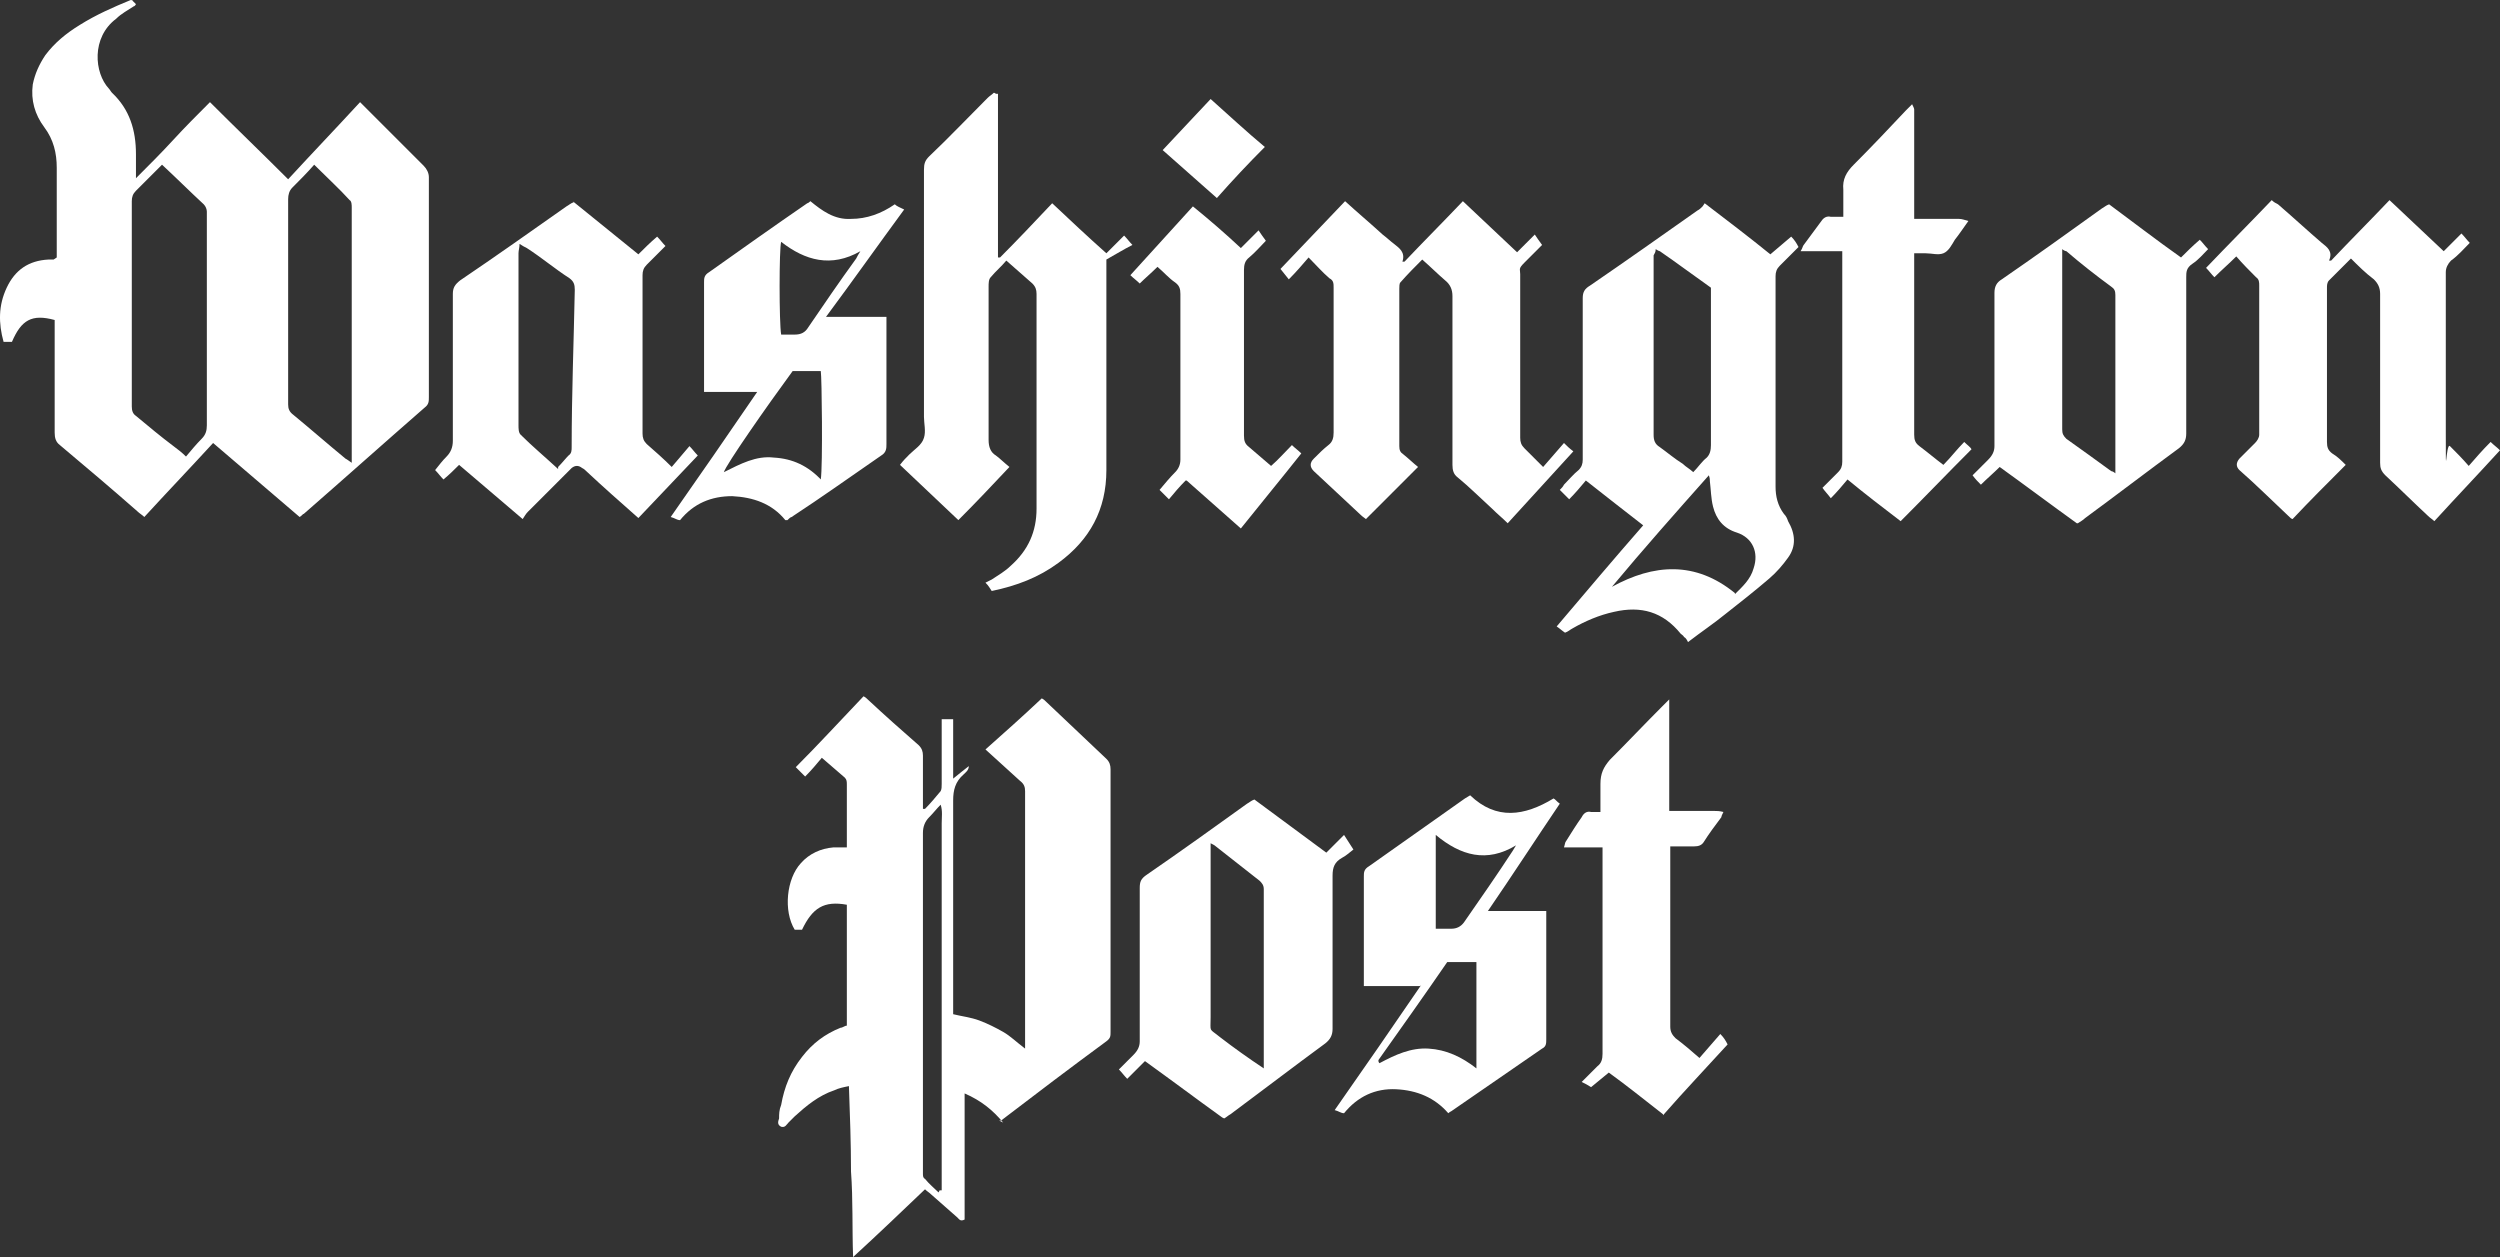 <?xml version="1.0" encoding="UTF-8"?>
<svg id="Layer_1" data-name="Layer 1" xmlns="http://www.w3.org/2000/svg" width="3365.98" height="1692.5" viewBox="0 0 3365.98 1692.5">
  <rect x="0" y="0" width="3365.98" height="1692.5" fill="#333333" stroke="none"/>
  <defs>
    <style>
      .cls-1 {
        fill: #fff;
      }
    </style>
  </defs>
  <path class="cls-1" d="M76.4,346.64v-120.69c0-19.65-4.21-37.89-16.84-54.73-12.63-16.84-18.24-36.49-15.44-57.54,2.81-14.03,8.42-26.66,16.84-39.3,12.63-16.84,28.07-29.47,46.31-40.7,22.45-14.03,44.91-23.86,68.77-33.68,0,0,2.81,0,2.81,1.4,1.4,1.4,2.81,2.81,4.21,4.21,0,0-1.4,2.81-2.81,2.81-8.42,5.61-16.84,9.82-23.86,16.84-33.68,25.26-29.47,72.98-9.82,94.03,1.4,1.4,2.81,4.21,4.21,5.61,23.86,22.45,32.28,50.52,32.28,82.8v32.28c18.24-18.24,35.09-35.09,50.52-51.93,15.44-16.84,32.28-33.68,49.12-50.52,35.09,35.09,70.17,68.77,105.26,103.85,32.28-35.09,64.56-68.77,96.83-103.85,2.81,2.81,5.61,5.61,8.42,8.42,25.26,25.26,51.93,51.93,77.19,77.19,4.21,4.21,7.02,9.82,7.02,15.44v296.12c0,5.61,0,9.82-5.61,14.03-54.73,47.72-108.06,95.43-162.79,143.15-1.4,0-2.81,2.81-5.61,4.21-39.3-33.68-77.19-65.96-116.48-99.64-30.87,33.68-61.75,65.96-92.62,99.64-2.81-2.81-5.61-4.21-7.02-5.61-35.09-30.87-71.57-61.75-106.66-91.22-5.61-4.21-7.02-9.82-7.02-16.84v-151.57c-30.87-8.42-44.91,0-57.54,29.47H4.83c-7.02-25.26-7.02-49.12,4.21-72.98,11.23-23.86,29.47-36.49,56.14-37.89h7.02l4.21-2.81ZM218.15,221.74c-12.63,12.63-23.86,23.86-35.09,35.09-4.21,4.21-5.61,8.42-5.61,14.03v276.47c0,5.61,1.4,9.82,5.61,12.63,16.84,14.03,33.68,28.07,50.52,40.7,5.61,4.21,11.23,8.42,16.84,14.03,7.02-8.42,14.03-16.84,21.05-23.86,5.61-5.61,7.02-11.23,7.02-18.24v-263.84c0-88.41,0-16.84,0-23.86,0-2.81-1.4-7.02-4.21-9.82-18.24-16.84-36.49-35.09-56.14-53.33h0ZM423.04,221.74c-9.82,11.23-19.65,21.05-29.47,30.87-4.21,4.21-5.61,9.82-5.61,15.44v276.47c0,5.61,1.4,9.82,7.02,14.03,23.86,19.65,46.31,39.3,70.17,58.94,2.81,1.4,4.21,2.81,8.42,5.61v-343.83c0-2.81,0-8.42-2.81-9.82-14.03-15.44-29.47-29.47-46.31-46.31h0l-1.4-1.4Z"/>
  <path class="cls-1" d="M1350.69,1511.46c-14.03-16.84-29.47-29.47-51.93-39.3v169.81c-5.61,2.81-7.02,0-9.82-2.81-11.23-9.82-23.86-21.05-35.09-30.87-2.81-2.81-5.61-4.21-8.42-7.02-30.87,29.47-63.15,60.35-96.83,91.22-1.4-39.3,0-77.19-2.81-115.08,0-37.89-1.4-75.78-2.81-115.08-7.02,1.4-14.03,2.81-19.65,5.61-21.05,7.02-37.89,21.05-53.33,35.09-2.81,2.81-5.61,5.61-8.42,8.42-2.81,2.81-4.21,7.02-9.82,5.61-5.61-2.81-4.21-7.02-2.81-11.23,0-5.61,0-11.23,2.81-18.24,4.21-23.86,12.63-44.91,28.07-64.56,14.03-18.24,30.87-30.87,51.93-39.3,2.81,0,5.61-2.81,8.42-2.81v-162.79c-30.87-5.61-46.31,4.21-60.35,33.68h-9.82c-15.44-25.26-11.23-68.77,8.42-89.82,11.23-12.63,26.66-19.65,43.51-21.05h18.24v-84.2c0-4.21,0-7.02-2.81-9.82-9.82-8.42-19.65-16.84-30.87-26.66-7.02,8.42-14.03,16.84-22.45,25.26-4.21-4.21-8.42-8.42-12.63-12.63,30.87-30.87,60.35-63.15,91.22-95.43,2.81,1.4,4.21,2.81,5.61,4.21,22.45,21.05,46.31,42.1,68.77,61.75,4.21,4.21,5.61,8.42,5.61,14.03v71.57h2.81c7.02-7.02,14.03-15.44,21.05-23.86,1.4-2.81,1.4-5.61,1.4-9.82v-87.01h15.44v79.99c8.42-7.02,14.03-11.23,21.05-16.84,0,5.61-4.21,8.42-7.02,11.23-11.23,9.82-14.03,21.05-14.03,35.09v287.7c11.23,2.81,23.86,4.21,35.09,8.42,11.23,4.21,22.45,9.82,32.28,15.44,9.82,5.61,18.24,14.03,29.47,22.45v-346.64c0-5.61-1.4-9.82-7.02-14.03-15.44-14.03-30.87-28.07-46.31-42.1,25.26-22.45,50.52-44.91,75.78-68.77,2.81,1.4,4.21,2.81,7.02,5.61,26.66,25.26,53.33,50.52,79.99,75.78,4.21,4.21,5.61,8.42,5.61,14.03v353.66c0,5.61,0,8.42-5.61,12.63-47.72,35.09-94.03,70.17-141.74,106.66h-2.81l5.61,2.81ZM1265.08,1602.69h2.81v-494c0-8.42,1.4-16.84-1.4-25.26-5.61,5.61-9.82,11.23-15.44,16.84-5.61,5.61-8.42,12.63-8.42,21.05v450.49c0,150.16,0,5.61,0,8.42s0,5.61,2.81,7.02c5.61,7.02,12.63,12.63,18.24,18.24h0l1.4-2.81Z"/>
  <path class="cls-1" d="M2295.18,273.66c29.47,22.45,58.94,44.91,88.41,68.77,9.82-8.42,18.24-15.44,28.07-23.86,4.21,4.21,7.02,8.42,9.82,14.03-8.42,8.42-16.84,16.84-25.26,25.26-4.21,4.21-5.61,8.42-5.61,14.03v283.49c0,12.63,2.81,25.26,11.23,36.49,2.81,2.81,4.21,5.61,5.61,9.82,9.82,16.84,11.23,33.68,0,49.12-7.02,9.82-15.44,19.65-25.26,28.07-19.65,16.84-39.3,32.28-58.94,47.72-15.44,12.63-32.28,23.86-50.52,37.89-1.4-2.81-2.81-5.61-5.61-7.02,0-1.4-2.81-2.81-4.21-4.21-23.86-29.47-53.33-37.89-89.82-29.47-19.65,4.21-39.3,12.63-56.14,22.45-2.81,1.4-5.61,4.21-9.82,5.61-4.21-2.81-7.02-5.61-11.23-8.42,39.3-46.31,77.19-91.22,116.48-136.13-25.26-19.65-50.52-39.3-77.19-60.35-7.02,8.42-14.03,16.84-22.45,25.26-5.61-5.61-8.42-8.42-12.63-12.63,2.81-2.81,4.21-4.21,5.61-7.02,7.02-7.02,12.63-14.03,19.65-19.65,4.21-4.21,5.61-8.42,5.61-14.03v-217.53c0-8.42,2.81-12.63,9.82-16.84,49.12-33.68,96.83-67.36,144.55-101.04,2.81-1.4,4.21-2.81,7.02-5.61h0l2.81-4.21ZM2229.22,335.41c0,4.21-1.4,5.61-2.81,8.42v241.39c0,7.02,1.4,12.63,8.42,16.84,9.82,7.02,19.65,15.44,30.87,22.45,4.21,4.21,9.82,7.02,14.03,11.23,7.02-7.02,11.23-14.03,18.24-19.65,4.21-4.21,5.61-9.82,5.61-16.84v-211.91c-23.86-16.84-46.31-33.68-68.77-49.12,0,0-1.4,0-5.61-2.81h0ZM2335.88,799.94c9.82-9.82,21.05-19.65,25.26-35.09,7.02-21.05-1.4-40.7-22.45-47.72-18.24-5.61-28.07-18.24-32.28-35.09-2.81-11.23-2.81-22.45-4.21-33.68,0-2.81,0-4.21-1.4-8.42-44.91,50.52-88.41,99.64-130.52,150.16,56.14-30.87,112.27-35.09,165.6,8.42h0v1.4Z"/>
  <path class="cls-1" d="M1343.67,126.31v220.33h2.81c23.86-23.86,46.31-47.72,70.17-72.98,23.86,22.45,47.72,44.91,72.98,67.36,8.42-8.42,15.44-15.44,23.86-23.86,4.21,4.21,7.02,8.42,11.23,12.63-11.23,5.61-22.45,12.63-35.09,19.65v283.49c0,53.33-22.45,94.03-64.56,124.9-26.66,19.65-56.14,30.87-89.82,37.89-2.81-4.21-4.21-7.02-8.42-11.23,2.81-1.4,5.61-2.81,8.42-4.21,8.42-5.61,18.24-11.23,25.26-18.24,23.86-21.05,35.09-46.31,35.09-77.19v-289.1c0-5.61-1.4-9.82-5.61-14.03-11.23-9.82-22.45-19.65-35.09-30.87-7.02,8.42-14.03,14.03-21.05,22.45-2.81,2.81-2.81,8.42-2.81,12.63v206.3c0,9.82,2.81,16.84,9.82,21.05,5.61,4.21,11.23,9.82,18.24,15.44-22.45,23.86-44.91,47.72-68.77,71.57-26.66-25.26-51.93-49.12-78.59-74.38,4.21-5.61,8.42-9.82,12.63-14.03,7.02-7.02,16.84-12.63,19.65-22.45,2.81-8.42,0-19.65,0-28.07V228.75c0-8.42,1.4-12.63,7.02-18.24,26.66-25.26,51.93-51.93,78.59-78.59,2.81-2.81,5.61-4.21,8.42-7.02,0,0,1.4,0,2.81,1.4h2.81Z"/>
  <path class="cls-1" d="M3155.47,628.72c-23.86,23.86-46.31,46.31-68.77,70.17-1.4,0-4.21-2.81-5.61-4.21-22.45-21.05-43.51-42.1-65.96-61.75q-7.02-7.02,0-15.44c7.02-7.02,14.03-14.03,21.05-21.05,2.81-2.81,5.61-7.02,5.61-11.23v-200.69c0-4.21,0-8.42-4.21-11.23-8.42-8.42-18.24-18.24-26.66-28.07-9.82,9.82-19.65,18.24-29.47,28.07-4.21-4.21-7.02-8.42-11.23-12.63,29.47-30.87,58.94-60.35,88.41-91.22,2.81,2.81,5.61,4.21,8.42,5.61,19.65,16.84,39.3,35.09,58.94,51.93,7.02,5.61,15.44,11.23,9.82,23.86h2.81c25.26-26.66,51.93-53.33,78.59-81.4,23.86,22.45,47.72,44.91,72.98,68.77,8.42-8.42,15.44-15.44,23.86-23.86,4.21,4.21,7.02,8.42,11.23,12.63-8.42,8.42-15.44,16.84-25.26,23.86-4.21,4.21-7.02,9.82-7.02,15.44v218.93c0,72.98,0,9.82,5.61,15.44,8.42,8.42,16.84,16.84,25.26,26.66,9.82-11.23,18.24-21.05,29.47-32.28,4.21,4.21,8.42,7.02,12.63,11.23-29.47,32.28-58.94,63.15-88.41,95.43-2.81-2.81-5.61-4.21-8.42-7.02-19.65-18.24-37.89-36.49-57.54-54.73-5.61-5.61-7.02-9.82-7.02-16.84v-227.35c0-8.42-2.81-14.03-8.42-19.65-11.23-8.42-21.05-18.24-30.87-28.07-9.82,9.82-19.65,19.65-29.47,29.47-2.81,2.81-2.81,7.02-2.81,9.82v207.7c0,7.02,1.4,11.23,7.02,15.44,7.02,4.21,12.63,9.82,18.24,15.44h0l-2.81,2.81Z"/>
  <path class="cls-1" d="M1909.24,628.72c-23.86,23.86-46.31,46.31-70.17,70.17-1.4-1.4-4.21-2.81-7.02-5.61-21.05-19.65-42.1-39.3-63.15-58.94q-8.42-8.42,0-16.84c8.42-8.42,12.63-12.63,19.65-18.24,5.61-4.21,7.02-9.82,7.02-16.84v-174.02c0-57.54,0-14.03,0-21.05,0-5.61,0-9.82-5.61-12.63-9.82-8.42-18.24-18.24-28.07-28.07-8.42,9.82-16.84,19.65-26.66,29.47-4.21-5.61-7.02-8.42-11.23-14.03,28.07-29.47,57.54-60.35,87.01-91.22,16.84,15.44,33.68,29.47,50.52,44.91,5.61,4.21,9.82,8.42,15.44,12.63,7.02,5.61,15.44,11.23,11.23,23.86h2.81c25.26-26.66,51.93-53.33,78.59-81.4,23.86,22.45,47.72,44.91,72.98,68.77,8.42-8.42,15.44-15.44,23.86-23.86,2.81,4.21,5.61,8.42,9.82,14.03-7.02,7.02-15.44,15.44-23.86,23.86s-5.61,8.42-5.61,15.44v220.33c0,5.61,1.4,9.82,5.61,14.03,8.42,8.42,16.84,16.84,25.26,25.26,9.82-11.23,18.24-21.05,28.07-32.28,4.21,4.21,7.02,7.02,12.63,11.23-29.47,32.28-58.94,64.56-88.41,96.83-7.02-7.02-14.03-12.63-21.05-19.65-15.44-14.03-30.87-29.47-46.31-42.1-5.61-4.21-7.02-9.82-7.02-16.84v-227.35c0-8.42-2.81-15.44-9.82-21.05-9.82-8.42-19.65-18.24-30.87-28.07-9.82,9.82-19.65,19.65-29.47,30.87-1.4,1.4-1.4,5.61-1.4,8.42v211.91c0,5.61,1.4,8.42,5.61,11.23,7.02,5.61,12.63,11.23,19.65,16.84h0Z"/>
  <path class="cls-1" d="M771.09,270.86c29.47,23.86,58.94,47.72,88.41,71.57,8.42-8.42,15.44-15.44,25.26-23.86,4.21,4.21,7.02,8.42,11.23,12.63-8.42,8.42-16.84,16.84-25.26,25.26-4.21,4.21-5.61,8.42-5.61,14.03v213.32c0,5.61,1.4,9.82,5.61,14.03,11.23,9.82,22.45,19.65,33.68,30.87,8.42-9.82,15.44-18.24,23.86-28.07,4.21,4.21,7.02,8.42,11.23,12.63-26.66,28.07-53.33,56.14-79.99,84.2-23.86-21.05-47.72-42.1-70.17-63.15-1.4-1.4-2.81-2.81-5.61-4.21q-7.02-5.61-14.03,0c-19.65,19.65-39.3,39.3-58.94,58.94-2.81,2.81-4.21,5.61-7.02,9.82-29.47-25.26-57.54-49.12-85.61-72.98-7.02,7.02-12.63,12.63-21.05,19.65-4.21-4.21-7.02-8.42-11.23-12.63,5.61-7.02,9.82-12.63,15.44-18.24,5.61-5.61,8.42-12.63,8.42-21.05v-197.88c0-8.42,2.81-12.63,9.82-18.24,47.72-32.28,95.43-65.96,143.15-99.64,2.81-1.4,5.61-4.21,9.82-5.61h0l-1.4-1.4ZM751.44,628.72c5.61-5.61,9.82-11.23,14.03-15.44,4.21-2.81,4.21-7.02,4.21-11.23,0-70.17,2.81-141.74,4.21-211.91,0-7.02-1.4-11.23-7.02-15.44-19.65-12.63-37.89-28.07-57.54-40.7-2.81-1.4-5.61-2.81-9.82-5.61,0,5.61-1.4,8.42-1.4,12.63v231.56c0,4.21,0,9.82,2.81,12.63,15.44,15.44,32.28,29.47,50.52,46.31h0v-2.81Z"/>
  <path class="cls-1" d="M1645.41,1504.45c-35.09-25.26-68.77-50.52-103.85-75.78-8.42,8.42-15.44,15.44-23.86,23.86-4.21-4.21-7.02-8.42-11.23-12.63,5.61-5.61,12.63-12.63,19.65-19.65,5.61-5.61,8.42-11.23,8.42-18.24v-206.3c0-8.42,1.4-12.63,9.82-18.24,44.91-30.87,89.82-63.15,134.73-95.43,2.81-1.4,5.61-4.21,9.82-5.61,32.28,23.86,64.56,47.72,96.83,71.57,8.42-8.42,15.44-15.44,23.86-23.86,4.21,7.02,8.42,12.63,12.63,19.65-5.61,4.21-9.82,8.42-15.44,11.23-9.82,5.61-12.63,12.63-12.63,23.86v206.3c0,8.42-2.81,14.03-9.82,19.65-42.1,30.87-84.2,63.15-127.71,95.43-2.81,1.4-5.61,4.21-8.42,5.61h0l-2.81-1.4ZM1701.54,1438.49v-241.39c0-5.61-2.81-8.42-5.61-11.23-19.65-15.44-39.3-30.87-58.94-46.31-1.4-1.4-4.21-2.81-7.02-4.21v234.37c0,21.05-2.81,14.03,12.63,26.66,18.24,14.03,37.89,28.07,58.94,42.1h0Z"/>
  <path class="cls-1" d="M2796.19,704.51c-35.09-25.26-68.77-50.52-103.85-75.78-8.42,8.42-16.84,15.44-25.26,23.86-4.21-4.21-7.02-7.02-11.23-12.63,7.02-7.02,14.03-14.03,21.05-21.05,5.61-5.61,8.42-11.23,8.42-18.24v-206.3c0-8.42,2.81-14.03,9.82-18.24,44.91-30.87,89.82-63.15,134.73-95.43,2.81-1.4,5.61-4.21,9.82-5.61,32.28,23.86,63.15,47.72,96.83,71.57,8.42-8.42,15.44-15.44,25.26-23.86,4.21,4.21,7.02,8.42,11.23,12.63-7.02,7.02-12.63,14.03-21.05,19.65s-8.42,11.23-8.42,18.24v210.51c0,8.42-2.81,14.03-9.82,19.65-42.1,30.87-84.2,63.15-126.31,94.03-2.81,2.81-5.61,4.21-9.82,7.02h-1.4ZM2848.12,638.55v-241.39c0-5.61-1.4-8.42-5.61-11.23-21.05-15.44-40.7-30.87-60.35-47.72-1.4,0-4.21-1.4-5.61-2.81v242.79c0,5.61,1.4,8.42,5.61,12.63,19.65,14.03,39.3,28.07,60.35,43.51,1.4,0,4.21,1.4,7.02,4.21h-1.4Z"/>
  <path class="cls-1" d="M1912.05,1327.62h-75.78v-147.36c0-5.61,0-9.82,7.02-14.03,43.51-30.87,85.61-60.35,129.11-91.22,2.81-1.4,4.21-2.81,7.02-4.21,35.09,33.68,72.98,28.07,112.27,4.21,2.81,1.4,4.21,4.21,8.42,7.02-32.28,47.72-63.15,95.43-96.83,144.55h78.59v172.62c0,5.61,0,9.82-5.61,12.63-40.7,28.07-81.4,56.14-122.1,84.2,0,0-2.81,1.4-4.21,2.81-18.24-21.05-42.1-30.87-70.17-32.28s-51.93,9.82-70.17,32.28c-4.21,0-7.02-2.81-12.63-4.21,39.3-56.14,77.19-110.87,116.48-168.41l-1.4,1.4ZM1855.92,1428.66s0,1.4,1.4,2.81c21.05-11.23,42.1-21.05,65.96-19.65,23.86,1.4,44.91,11.23,64.56,26.66v-143.15h-39.3c-30.87,44.91-61.75,88.41-92.62,131.92h0v1.4ZM1933.1,1250.43h21.05c7.02,0,12.63-2.81,16.84-8.42,22.45-32.28,44.91-64.56,65.96-96.83,1.4-2.81,2.81-4.21,4.21-7.02-39.3,23.86-74.38,14.03-108.06-14.03v124.9h0v1.4Z"/>
  <path class="cls-1" d="M1057.38,700.3c-18.24-22.45-43.51-30.87-71.57-32.28-28.07,0-51.93,9.82-70.17,32.28-4.21,0-7.02-2.81-12.63-4.21,39.3-56.14,77.19-110.87,116.48-168.41h-71.57v-147.36c0-5.61,0-9.82,7.02-14.03,43.51-30.87,87.01-61.75,131.92-92.62,0,0,1.4,0,4.21-2.81,15.44,12.63,32.28,25.26,54.73,23.86,21.05,0,40.7-7.02,58.94-19.65,2.81,2.81,7.02,4.21,12.63,7.02-35.09,47.72-68.77,95.43-105.26,144.55h81.4v171.22c0,5.61,0,11.23-7.02,15.44-40.7,28.07-79.99,56.14-120.69,82.8-1.4,0-4.21,2.81-5.61,4.21h-2.81ZM1105.1,645.56c2.81-18.24,1.4-138.94,0-145.95h-37.89c-35.09,47.72-89.82,126.31-92.62,136.13,22.45-11.23,43.51-22.45,67.36-19.65,25.26,1.4,46.31,11.23,64.56,30.87l-1.4-1.4ZM1050.36,450.49h19.65c8.42,0,14.03-2.81,18.24-9.82,21.05-30.87,42.1-61.75,64.56-92.62,1.4-2.81,2.81-5.61,5.61-9.82-39.3,22.45-74.38,12.63-106.66-12.63-2.81,8.42-2.81,109.47,0,124.9h-1.4Z"/>
  <path class="cls-1" d="M2480.43,338.22h-56.14c2.81-4.21,2.81-7.02,4.21-8.42,8.42-11.23,15.44-21.05,23.86-32.28,2.81-4.21,7.02-7.02,12.63-5.61h16.84v-36.49c-1.4-14.03,4.21-23.86,14.03-33.68,23.86-23.86,47.72-49.12,70.17-72.98,2.81-2.81,5.61-5.61,8.42-8.42,1.4,2.81,2.81,5.61,2.81,7.02v147.36h60.35c4.21,0,7.02,1.4,12.63,2.81-7.02,9.82-12.63,18.24-18.24,25.26-4.21,7.02-8.42,15.44-15.44,18.24s-15.44,0-23.86,0h-15.44v244.19c0,7.02,1.4,11.23,7.02,15.44,11.23,8.42,21.05,16.84,32.28,25.26,9.82-9.82,18.24-21.05,28.07-30.87,4.21,4.21,8.42,7.02,9.82,9.82-32.28,32.28-63.15,64.56-95.43,96.83-23.86-18.24-47.72-36.49-71.57-56.14-7.02,8.42-14.03,16.84-22.45,25.26-4.21-5.61-8.42-9.82-11.23-14.03l21.05-21.05c4.21-4.21,5.61-8.42,5.61-14.03v-284.89h0v1.4Z"/>
  <path class="cls-1" d="M2239.04,1500.24c-25.26-19.65-47.72-37.89-72.98-56.14-8.42,7.02-15.44,12.63-23.86,19.65-4.21-2.81-7.02-4.21-12.63-7.02,7.02-7.02,14.03-14.03,21.05-21.05,5.61-4.21,7.02-9.82,7.02-16.84v-266.65c0-88.41,0-7.02,0-11.23h-51.93c1.4-4.21,1.4-7.02,2.81-8.42,7.02-11.23,14.03-22.45,21.05-32.28,2.81-5.61,7.02-8.42,12.63-7.02h12.63v-37.89c0-14.03,4.21-22.45,12.63-32.28,23.86-23.86,46.31-47.72,70.17-71.57,2.81-2.81,5.61-5.61,9.82-9.82v150.16h60.35c4.21,0,7.02,0,12.63,1.4-1.4,2.81-2.81,5.61-2.81,7.02-8.42,11.23-16.84,22.45-23.86,33.68-2.81,4.21-7.02,5.61-12.63,5.61h-32.28v242.79c0,7.02,2.81,11.23,7.02,15.44,11.23,8.42,21.05,16.84,32.28,26.66,9.82-11.23,18.24-21.05,28.07-32.28,4.21,4.21,7.02,8.42,9.82,14.03-28.07,30.87-57.54,61.75-87.01,95.43h0v-1.4Z"/>
  <path class="cls-1" d="M1596.29,646.97c-8.42,8.42-15.44,16.84-22.45,25.26-4.21-4.21-8.42-8.42-12.63-12.63,7.02-8.42,14.03-16.84,21.05-23.86,4.21-4.21,7.02-9.82,7.02-16.84v-223.14c0-7.02-1.4-11.23-7.02-15.44-8.42-5.61-15.44-14.03-23.86-21.05-8.42,8.42-16.84,15.44-23.86,22.45-4.21-4.21-8.42-7.02-12.63-11.23,28.07-30.87,56.14-61.75,84.2-92.62,22.45,18.24,43.51,36.49,64.56,56.14,8.42-8.42,15.44-15.44,23.86-23.86,2.81,4.21,5.61,8.42,9.82,14.03-5.61,5.61-14.03,15.44-22.45,22.45-5.61,4.21-7.02,9.82-7.02,16.84v223.14c0,7.02,1.4,11.23,7.02,15.44,9.82,8.42,19.65,16.84,29.47,25.26,9.82-8.42,18.24-18.24,28.07-28.07,4.21,4.21,8.42,7.02,12.63,11.23-26.66,33.68-53.33,65.96-81.4,101.04-23.86-21.05-47.72-42.1-72.98-64.56h-1.4Z"/>
  <path class="cls-1" d="M1629.97,133.32c25.26,22.45,47.72,43.51,72.98,64.56-22.45,22.45-43.51,44.91-64.56,68.77-23.86-21.05-47.72-42.1-72.98-64.56,21.05-22.45,42.1-44.91,64.56-68.77h0Z"/>
</svg>